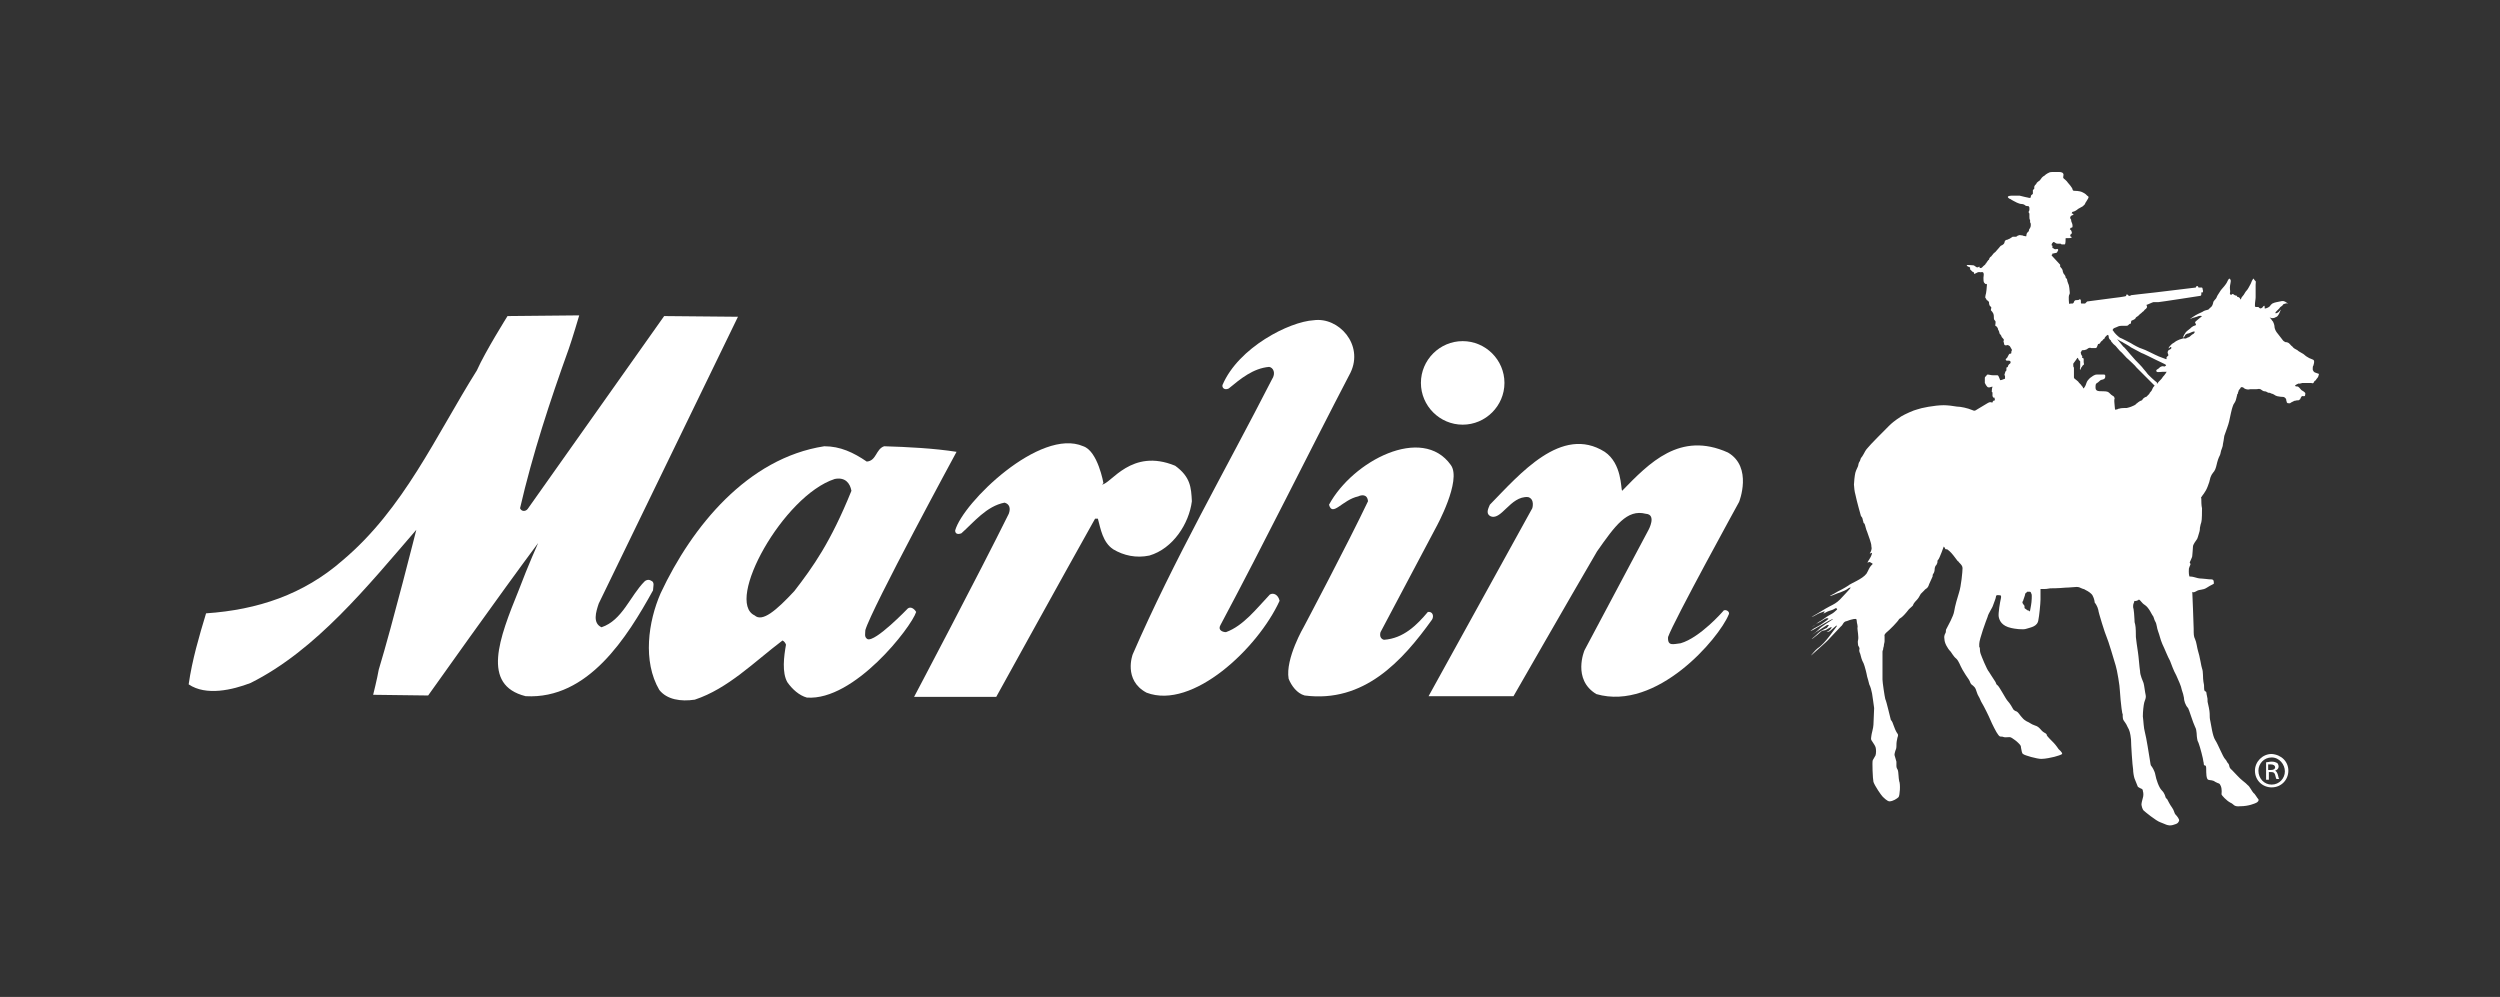 <?xml version="1.0" encoding="utf-8"?>
<!-- Generator: Adobe Illustrator 25.2.3, SVG Export Plug-In . SVG Version: 6.00 Build 0)  -->
<svg version="1.1" id="Layer_1" xmlns="http://www.w3.org/2000/svg" xmlns:xlink="http://www.w3.org/1999/xlink" x="0px" y="0px"
	 viewBox="0 0 359.1 143.2" style="enable-background:new 0 0 359.1 143.2;" xml:space="preserve">
<rect x="0" y="0" width="359.1" height="143.2" fill="#333333" stroke="none"/>
<style type="text/css">
	.st0{fill:#FFFFFF;}
</style>
<path class="st0" d="M83.2,45.3c0,0-1,3.4-1.5,4.8c-2.7,7.5-5.2,15.1-7,22.9c0.2,0.5,0.8,0.5,1.1,0.1l19.6-27.7l10.6,0.1L86,86.7
	c-0.4,1.2-0.9,2.8,0.4,3.4c3-1,4.1-4.5,6.2-6.6c0.2-0.2,0.6-0.3,0.9-0.1c0.6,0.2,0.3,0.9,0.3,1.4c-3.7,6.7-9.3,15.7-18.3,15.2
	c-6.4-1.6-3.8-8.3-1-15.2c1.4-3.7,2.8-6.8,2.8-6.8C72,85.1,61.5,99.9,61.5,99.9l-7.9-0.1c0,0,0.6-2.4,0.8-3.6
	c2-6.6,5.4-20.1,5.4-20.1c-7,8.1-14.4,17.3-23.8,22c-2.6,1-6.4,1.9-8.9,0.2c0.5-3.5,1.5-6.9,2.5-10.2c7.4-0.5,14-2.7,19.6-7.6
	c8.8-7.4,13.4-17.9,19.3-27.3c1.2-2.7,4.4-7.8,4.4-7.8L83.2,45.3z"/>
<path class="st0" d="M194,53.5c-6.3,12.1-12.3,24.3-18.7,36.3c-0.4,0.7,0.3,1,0.8,1c2.5-0.9,4.4-3.4,6.3-5.4c0.5-0.3,1.2,0,1.4,0.9
	c-3.1,6.8-12.5,15.7-19.1,13.2c-3.4-1.8-2-5.5-2-5.5c5.9-13.6,13.3-26.4,20-39.5c0.6-0.9,0.2-1.7-0.4-1.8c-2.3,0.2-4.1,1.7-5.8,3.1
	c-0.6,0.3-1-0.1-0.9-0.5c2.3-5.4,9.6-9.1,13.1-9.3C192.3,45.5,195.9,49.5,194,53.5z"/>
<path class="st0" d="M247.5,87.8c0.2-0.4,1.1,0,0.8,0.5c-1.4,3.4-10.3,13.9-19,11.4c-3.5-2.1-1.7-6.3-1.7-6.3l9.2-17.3
	c0,0,1.2-2.2-0.4-2.3c-2.7-0.7-4.4,1.7-7,5.4c-3.8,6.5-12,20.8-12,20.8l-12.2,0L220.1,73c0,0,0.4-1.3-0.6-1.6
	c-2.6-0.2-3.9,3.6-5.5,2.7c-0.6-0.4-0.2-1.1,0-1.6c4.3-4.4,10.3-11.5,16.5-7.6c2.5,1.7,2.3,5.3,2.5,5.6c3.9-4,8.3-8.6,15.2-5.5
	c3.6,2.1,1.6,7.1,1.6,7.1s-9.4,17.1-10.2,19.4c-0.1,1.4,0.8,1,1.8,0.9C244.2,91.6,247.5,87.8,247.5,87.8z"/>
<path class="st0" d="M158.3,69.6c1.3-0.1,4.2-5.3,10.5-2.7c2.2,1.6,2.3,3.1,2.4,5.1c-0.4,3.2-2.7,6.8-6.1,7.8
	c-1.9,0.4-3.7,0-5.2-0.9c-1.5-1-1.8-2.9-2.2-4.4h-0.4c-4.6,8.2-14.2,25.6-14.2,25.6l-11.8,0c0,0,9.4-17.8,13.6-26.3
	c0.3-0.8,0.1-1.4-0.6-1.6c-2.6,0.5-4.4,2.8-6.2,4.4c-0.5,0.2-0.9,0.1-0.9-0.4c1.1-4,12.2-14.8,18.4-12.1c2.1,0.7,2.9,5.3,2.9,5.3"/>
<path class="st0" d="M208.4,66.8c1.6,2.2-2.1,8.9-2.1,8.9l-8,15.1c0,0-0.3,0.9,0.5,1.1c2.8-0.2,4.7-2.1,6.3-4
	c0.7-0.1,0.9,0.6,0.6,1.1c-4.3,6-9.8,12-18.3,10.9c-1.1-0.3-1.9-1.4-2.3-2.4c-0.5-2.9,2.2-7.5,2.2-7.5s6.3-11.9,9.2-18
	c-0.1-1.1-1-0.9-1.4-0.7c-2.3,0.5-3.7,3-4.2,1.2C194.3,66.2,204.3,61,208.4,66.8z"/>
<path class="st0" d="M130.4,87.4c0,0-4.7,4.9-5.8,4.4c-0.5-0.3-0.3-0.8-0.3-1.3c0.9-3.1,13.1-25.6,13.1-25.6
	c-3.2-0.5-7-0.7-10.4-0.8c-1.2,0.4-1.1,2.1-2.5,2.2c-1.9-1.3-3.8-2.2-6.1-2.2c-11,1.7-19,11.5-23.5,21.1c-1.8,4.1-2.6,9.8-0.2,13.9
	c1.1,1.4,3.1,1.7,5.1,1.4c4.8-1.6,8.5-5.4,12.6-8.5c0.2,0.1,0.4,0.3,0.5,0.6c-0.3,1.7-0.6,4,0.2,5.4c0.7,1,1.7,1.9,2.8,2.2
	c6.8,0.5,15-10.1,15.7-12.3C131.3,87.4,130.8,87.1,130.4,87.4z M114.1,84.9c-2.6,2.8-4.6,4.5-5.7,3.5c-4.3-2,4.1-17.2,11.5-19.6
	c1.5-0.3,2.2,0.6,2.4,1.7C119.3,77.9,116.8,81.4,114.1,84.9z"/>
<path class="st0" d="M210.1,61c3.3,0,6-2.7,6-6c0-3.3-2.7-6-6-6c-3.3,0-6,2.7-6,6C204.1,58.3,206.8,61,210.1,61z"/>
<path class="st0" d="M332.3,53.3c-0.1-0.2-0.1-0.1-0.1-0.3c0-0.2,0-0.4,0.1-0.5c0-0.1,0.1-0.3,0.1-0.5c0-0.2,0-0.3-0.3-0.4
	c-0.3-0.1-0.5-0.2-0.8-0.4c-0.3-0.2-0.3-0.3-0.7-0.5c-0.3-0.2-0.4-0.2-0.6-0.4c-0.2-0.1-0.6-0.3-0.7-0.5c-0.3-0.2-0.4-0.5-0.7-0.6
	c-0.2-0.1-0.3,0-0.4-0.1c-0.2-0.1-0.3-0.2-0.5-0.5c-0.2-0.3-0.5-0.6-0.7-0.9c-0.2-0.3-0.3-0.6-0.3-0.9c0-0.1-0.1-0.4-0.2-0.6
	c-0.2-0.2-0.2-0.3-0.3-0.4c-0.3-0.3-0.2-0.2,0.1-0.1c0.1,0,0.4,0,0.5-0.1c0.3-0.1,0.4-0.2,0.6-0.6c0.2-0.4,0.3-0.7,0.1-0.4
	c-0.2,0.3-0.5,0.4-0.6,0.4c-0.1,0-0.1-0.1,0.1-0.3c0.2-0.2,0.2-0.2,0.4-0.4c0.2-0.3,0.2-0.2,0.3-0.3c0.3-0.2,0.2-0.3,0.3-0.3
	c0.3-0.1,0.2-0.1,0.3-0.1c0.2-0.1,0.6,0.1,0.2-0.1c-0.4-0.3-0.6-0.3-1-0.2c-0.4,0.1-0.7,0.1-1.1,0.3c-0.4,0.3-0.2,0.3-0.5,0.5
	c-0.3,0.2-0.7,0.3-0.6,0.1c0-0.2,0-0.4-0.2-0.2c-0.1,0.2-0.3,0.3-0.4,0.3c-0.1,0-0.2-0.1-0.3-0.2c-0.4,0-0.2,0-0.3,0
	c-0.2-0.1-0.2,0.1-0.2-0.3c0-0.4,0.1-0.8,0.1-1.1c0-0.3,0-1.5,0-1.8c0-0.4,0.1-0.5-0.1-0.6c-0.1-0.1-0.2-0.3-0.2-0.3
	s-0.2,0.2-0.3,0.5c-0.1,0.3-0.2,0.4-0.4,0.8c-0.2,0.4-0.4,0.5-0.5,0.7c-0.1,0.2-0.3,0.5-0.5,0.7c-0.1,0.2-0.1,0.3-0.2,0.3
	c-0.1,0,0.1-0.1-0.2-0.3c-0.3-0.1-0.2,0-0.3-0.2c-0.1-0.1-0.1,0-0.3-0.1c-0.2-0.1-0.3-0.3-0.4-0.1c-0.2,0.1-0.3,0-0.3-0.2
	c0.1-0.2,0-0.4,0-0.8c0-0.4,0.2-0.9,0.1-1.1c-0.1-0.2-0.2-0.3-0.4,0.1c-0.1,0.2-0.1,0.3-0.5,0.8c-0.4,0.5-0.4,0.4-0.7,0.9
	c-0.1,0.2-0.3,0.4-0.4,0.7c-0.1,0.3-0.5,0.5-0.5,0.8c-0.1,0.4-0.2,0.5-0.3,0.6c-0.4,0.3-0.2,0.3-0.5,0.4c-0.4,0.1-0.4,0.1-0.6,0.2
	c-0.1,0.1-0.4,0.2-0.8,0.4c-0.4,0.2-1,0.6-1.1,0.7c-0.1,0.1,0.4-0.2,0.6-0.2c0.4-0.1,0.3-0.1,0.6-0.2c0.3-0.1,0.6,0,0.4,0.1
	c-0.1,0.1-0.3,0.2-0.5,0.4c-0.2,0.2-0.4,0.3-0.4,0.4c0,0.1,0.2,0.3,0.1,0.4c-0.1,0.1-0.2,0-0.6,0.3c-0.1,0.1-0.2,0.2-0.6,0.5
	c-0.4,0.3-0.7,1-0.6,1c0.2-0.1,0.3-0.4,0.3-0.4c0.4-0.3,0.3-0.1,0.7-0.3c0.4-0.2,0.8-0.3,0.6,0c-0.2,0.3-0.2,0.1-0.5,0.4
	c-0.3,0.3-0.3,0.2-0.5,0.3c-0.3,0.2-0.3,0.1-0.6,0.1c-0.8,0.2-1.2,0.5-1.3,0.6c-0.4,0.2-0.5,0.4-0.7,0.6c-0.2,0.3-0.1,0.3,0.1,0.1
	c0.2-0.2,0.2,0.1,0.2,0.1c-0.1,0.2-0.3,0.2-0.4,0.3c-0.1,0.1-0.2,0.3-0.1,0.5c0.1,0.2,0.1,0.3-0.1,0.4c-0.1,0.1-0.1,0.1-0.1,0.2
	c0,0.1,0.1,0.3-0.3,0.1c-0.3-0.1-0.3-0.1-0.8-0.3c-0.5-0.2-2-1-2.4-1.1c-0.4-0.1-1.3-0.6-1.6-0.8c-0.4-0.2-1.3-0.7-1.6-0.8
	c-0.3-0.2-0.8-0.7-0.9-0.9c-0.1-0.2-0.2-0.1-0.1-0.3c0.1-0.2,0.3-0.2,0.5-0.3c0.2-0.1,0.4-0.2,0.7-0.2c0.3,0,0.4,0,0.6,0
	c0.2,0,0.3,0,0.4-0.1c0.1-0.1,0.2-0.2,0.3-0.2c0.1,0,0.1-0.1,0.1-0.2c0-0.2,0.1-0.3,0.2-0.3c0.1,0,0.2-0.1,0.2-0.1
	c0.1,0,0.3-0.2,0.3-0.3c0.1-0.1,0.3-0.2,0.3-0.2s0.1-0.1,0.3-0.3c0.2-0.1,0.3-0.3,0.5-0.4c0.1-0.1,0.2-0.3,0.3-0.3
	c0,0,0.2-0.2,0.2-0.3c0-0.2-0.1-0.3-0.1-0.3s0.3-0.1,0.5-0.2c0.2-0.1,0.5-0.2,0.5-0.2s0.3,0,0.4,0c0.1,0,0.2,0,0.3,0
	c0.2,0,6-0.9,6-0.9s0.2,0,0.2-0.2c0-0.2,0-0.3,0-0.3l0.2,0c0,0,0.1-0.2,0-0.4c0-0.2-0.1-0.3-0.1-0.3l-0.5,0l-0.1-0.2l-0.2,0
	l-0.1,0.2c0,0-3.2,0.4-5.8,0.7c-1.9,0.2-3.5,0.4-3.5,0.4s-0.1,0.1-0.2,0.1c-0.2,0-0.2-0.1-0.2-0.1c-0.1-0.1-0.1-0.1-0.2-0.1
	c-0.1,0-0.1,0.1-0.1,0.2c0,0.1-1.8,0.3-1.8,0.3l-3.8,0.5l-0.3,0.3l-0.5,0c0,0-0.1,0-0.1-0.1c0-0.1,0-0.1,0-0.3
	c0-0.1-0.1-0.3-0.2-0.2c-0.2,0.1-0.1,0.1-0.3,0.1c-0.2,0-0.3,0-0.4,0.1c-0.1,0.1-0.1,0.2-0.1,0.2s-0.1,0.2-0.2,0.2
	c-0.1,0-0.1,0-0.3,0c-0.1,0.1-0.2,0-0.2,0s-0.1-0.9,0-1.2c0.1-0.2,0.1-0.2,0.1-0.4c0-0.2-0.1-1.1-0.2-1.2c-0.1-0.2-0.2-0.6-0.2-0.7
	c-0.1-0.2-0.2-0.1-0.2-0.3c0-0.1-0.1-0.3-0.2-0.4c-0.1-0.1-0.1-0.1-0.2-0.4c0-0.2-0.1-0.4-0.3-0.6c-0.2-0.2,0-0.3-0.1-0.4
	c-0.1-0.1-1.2-1.3-1.2-1.3l0-0.1c0,0,0.1,0,0.1-0.1c0-0.1,0-0.1,0.2-0.1c0.2-0.1,0.4,0,0.5-0.2c0.1-0.2,0.2-0.3,0.1-0.4
	c-0.1-0.1-0.2,0-0.3,0c-0.1,0-0.2,0-0.3-0.1c-0.1-0.1-0.2,0-0.2-0.2c0-0.2,0.1-0.2,0-0.2c-0.1,0-0.1-0.1-0.1-0.1s0,0,0-0.1
	c0-0.1,0.2-0.3,0.2-0.3s0.1-0.1,0.2,0c0.2,0.1,0.2,0.2,0.5,0.2c0.3,0,0.4,0,0.4,0s0,0.1,0.2,0.1c0.2,0,0.3,0,0.4,0
	c0.1-0.1,0.1-0.6,0.1-0.6s0-0.1,0-0.2c0-0.1,0-0.1,0.2-0.1c0.1,0,0.1,0,0.3,0c0.3,0,0.5-0.1,0.3-0.2c-0.1,0-0.1,0-0.1-0.1
	c0-0.1-0.1-0.1,0-0.2c0.1-0.1,0.2-0.1,0.2-0.3c0-0.1-0.1-0.3-0.1-0.3l-0.2-0.2l0.1-0.1c0,0,0-0.1,0.1-0.1c0.1,0,0.2,0,0.2-0.2
	c0-0.1,0-0.3-0.1-0.5c-0.1-0.2-0.1-0.3-0.1-0.4c0-0.1,0,0-0.1-0.2c-0.1-0.1,0-0.2,0-0.3c0.1-0.1,0.2-0.2,0.3-0.2
	c0.1,0,0.2-0.1,0.1-0.1c0-0.2-0.2-0.1-0.2-0.1l0-0.1c0,0,0-0.2,0.2-0.2c0.1,0,0.5-0.2,0.7-0.4c0.3-0.2,0.6-0.3,0.7-0.4
	c0.1-0.1,0.2-0.2,0.3-0.3c0-0.1,0-0.1,0.2-0.4c0.2-0.3,0.3-0.5,0.3-0.6c0-0.1-0.2-0.2-0.2-0.2s-0.1-0.1-0.2-0.2
	c-0.1-0.1-0.3-0.2-0.5-0.3c-0.4-0.2-1.1-0.2-1.2-0.2c-0.1,0-0.2-0.1-0.2-0.2c0-0.2-0.6-0.9-0.7-1c-0.1-0.2-0.5-0.5-0.6-0.6
	c-0.1-0.1,0-0.3,0-0.5c0-0.3-0.3-0.4-0.6-0.4c-0.4,0-0.7,0-1,0c-0.4,0-0.5,0.1-0.7,0.2c-0.2,0.1-0.3,0.2-0.4,0.3
	c-0.2,0.1-0.3,0.2-0.4,0.3c-0.1,0.1-0.2,0.3-0.3,0.4c-0.1,0.1-0.5,0.3-0.5,0.5c-0.1,0.1-0.2,0.2-0.2,0.2l-0.1,0.2l0,0.3l-0.2,0.2
	l0,0.2c0,0,0,0.1,0,0.3c0,0.1-0.1,0.1-0.2,0.2c-0.1,0.1-0.1,0.2-0.1,0.3c0,0.2-0.4,0.1-0.3,0.1c-0.1,0-0.9-0.2-1.3-0.3
	c-0.2,0-0.8,0-1,0c-0.2,0-0.7,0-0.7,0.2c0,0.1,0.3,0.3,0.4,0.3c0.1,0.1,0.7,0.4,0.9,0.5c0.2,0.1,0.5,0.2,0.7,0.2
	c0.2,0,0.4,0.1,0.5,0.2c0.1,0.1,0.3,0.1,0.4,0.1c0.1,0,0.1,0,0.2,0.2c0,0.1,0,0.2,0,0.4c-0.1,0.2-0.1,0.1-0.1,0.3
	c0,0.1,0.1,0.1,0.1,0.2c0,0.2,0,0.2,0,0.4c0,0.2,0,0.4,0.1,0.5c0,0.1,0,0.2,0,0.3c0,0.1,0.1,0.1,0.1,0.3c0,0.3,0,0.4-0.2,0.7
	c-0.1,0.1,0,0.1-0.1,0.3c-0.1,0.2-0.2,0.1-0.3,0.4c-0.1,0.3,0.1,0.4-0.3,0.3c-0.2,0-0.2-0.1-0.4-0.1c-0.3,0-0.2-0.1-0.4,0
	c-0.2,0-0.2,0.1-0.4,0.2c-0.2,0-0.3,0-0.5,0c0,0-0.6,0.4-0.5,0.3c-0.1,0.1-0.1,0-0.2,0.1c-0.2,0.1-0.2,0-0.3,0.1
	c-0.3,0.2,0,0.4-0.5,0.7c-0.4,0.2,0-0.1-1,1c-0.1,0.1-0.2,0.1-0.4,0.4c-0.2,0.2-0.1,0.2-0.3,0.3c-0.2,0.2-0.2,0.4-0.2,0.4
	c-0.1,0-0.2,0.2-0.2,0.2c-0.1,0.1-0.1,0.1-0.2,0.3c-0.1,0.1-0.1,0-0.1,0.1c0,0.1-0.2,0.2-0.3,0.3c-0.2,0.2-0.2,0.3-0.5,0.3
	c-0.1,0,0-0.2-0.1-0.2c-0.1,0-0.1,0.1-0.3,0.1c-0.1,0,0,0-0.2-0.1c-0.2-0.1-0.2-0.2-0.4-0.2c-0.2,0-0.9-0.1-0.9,0
	c0,0.1,0.1,0.1,0.2,0.2c0.1,0,0.3,0.1,0.3,0.2c0,0.1-0.1,0.1,0,0.2c0.1,0.1,0.2,0.2,0.3,0.3c0.1,0.1,0.1,0,0.2,0.1
	c0.1,0.1-0.1,0.4,0.4,0.1c0.3-0.2,0.5-0.1,0.6-0.1c0.1,0,0.3-0.1,0.4,0.1c0.1,0.2,0,0.4,0,0.7c0,0.2,0,0.6,0.1,0.7
	c0.1,0.1,0.2,0.2,0.2,0.2s0.2-0.1,0.2,0.1c0,0.2-0.1,1.3-0.2,1.5c0,0.2-0.1,0.3,0,0.4c0.1,0.1,0.2,0.4,0.2,0.3
	c0.1,0.1,0.2,0.1,0.3,0.3c0,0.2,0,0.3,0.1,0.5c0.1,0.1,0.1,0.1,0.2,0.2c0.1,0.1-0.1,0.4,0,0.5c0.1,0.1,0.2,0.2,0.3,0.4
	c0.1,0.2,0.1,0.5,0.1,0.7c0,0.2,0.1,0.3,0.2,0.4c0.1,0.1,0,0.5,0,0.6c0,0.1,0,0.1,0.2,0.2c0.1,0.1,0.2,0.3,0.2,0.4
	c0,0.1,0,0,0.1,0.2c0.1,0.2,0.1,0.5,0.2,0.5c0.1,0.1,0.2,0.3,0.2,0.3s-0.1,0,0.2,0.3c0.3,0.3,0,0.3,0.1,0.5c0.1,0.2,0,0.5,0.3,0.5
	c0.3,0,0.2-0.1,0.4,0c0.2,0.1,0.2,0.1,0.3,0.3c0.1,0.2,0.2,0.3,0.2,0.4c-0.1,0.1-0.1,0.3-0.1,0.4c0,0.1-0.1,0.1-0.2,0.1
	c-0.1,0-0.2,0.2-0.3,0.4c-0.1,0.3-0.3,0.3-0.3,0.4c0,0.2,0.1,0.2,0.3,0.2c0.2,0,0.4,0,0.4,0.2c0,0.1,0,0.2-0.2,0.3
	c-0.2,0.2-0.2,0.4-0.2,0.4l-0.2,0.1c0,0,0,0.2,0,0.4c-0.1,0.1-0.2,0.2-0.2,0.4c-0.1,0.1-0.1,0.3,0,0.4c0,0.1,0,0.4,0,0.4
	s-0.1,0-0.3,0.1c-0.2,0.1-0.4,0.1-0.4,0.1s-0.1-0.3-0.2-0.5c-0.1-0.2-0.1-0.2-0.3-0.2c-0.2,0-0.2,0-0.5,0c-0.3,0-0.6-0.1-0.7-0.1
	c-0.2,0-0.2,0-0.3,0.2c-0.1,0.1-0.2,0.1-0.2,0.3c0,0.2,0,0.5,0,0.7c0.1,0.2,0.2,0.4,0.4,0.6c0.2,0.1,0.4,0,0.4,0
	c0.1,0,0.2,0,0.2-0.1c0,0.1,0.2,0,0.1,0.1c-0.1,0.1-0.1,0.7-0.1,0.7s0.1,0,0.1,0.1c0,0.1,0,0.4,0,0.5c0.1,0.1,0.1,0.3,0.2,0.2
	c0.1,0,0.1,0,0.1,0.1c0,0.1,0.1,0.2,0,0.3c0,0.1-0.2,0-0.2,0.1c-0.1,0.1-0.1,0.2-0.1,0.2c-0.1,0.1-0.2-0.2-0.7,0.1
	c-0.2,0.1-1.3,0.8-1.5,0.9c-0.2,0.1-0.3,0.3-0.7,0.1c-0.7-0.3-1.7-0.5-2.2-0.5c-0.5-0.1-1.4-0.2-1.9-0.2c-1.3,0-3.3,0.4-3.8,0.6
	c-0.5,0.1-1.8,0.7-2.3,1c-0.1,0.1-0.9,0.5-1.8,1.4c-0.4,0.4-2.8,2.8-3,3.1c-0.3,0.3-0.5,0.7-0.6,0.9c-0.1,0.2-0.3,0.5-0.4,0.6
	c-0.1,0.2-0.1,0.4-0.2,0.5c-0.1,0.1-0.2,0.5-0.2,0.6c0,0.1-0.3,0.6-0.4,1c-0.1,0.4-0.2,1.4-0.2,1.7c0,0.3,0.1,1.1,0.2,1.4
	c0.2,1,0.8,3.1,0.8,3.1c0.1,0.2,0.2,0.1,0.3,0.7c0.1,0.2,0,0.3,0.2,0.4c0.1,0.1,0.2,0.8,0.4,1.2c0.2,0.6,0.6,1.6,0.6,2
	c0,0.4,0.1,0.1,0,0.6c-0.1,0.4-0.3,0.5-0.2,0.5c0.3-0.1,0.3-0.1,0.3-0.1s0,0.2-0.2,0.6c-0.2,0.4-0.6,0.9-0.4,0.8
	c0.2-0.1,0.3-0.1,0.4,0c0.1,0.1,0.5,0.1,0.1,0.4c-0.3,0.3-0.4,0.7-0.7,1.2c-0.6,0.8-2.3,1.4-2.6,1.7c-0.6,0.4-1.4,0.8-1.6,0.9
	c-0.6,0.4-1.2,0.6-1,0.6c0.2,0,1-0.4,1.4-0.5c0.3-0.1,1-0.4,1.2-0.6c0.5-0.3,0.3,0,0.1,0.2c-0.2,0.2-0.8,0.9-1.3,1.4
	c-0.5,0.5-0.9,0.7-1.5,1c-0.6,0.3-2,1.2-2.4,1.4c-0.4,0.2,0,0.1,0.5-0.2c0.5-0.3,0.7-0.3,0.9-0.4c0.4-0.2,0.3,0,0.2,0.1
	c-0.1,0.1-0.2,0.2,0.2,0c0.3-0.2,0.7-0.3,1-0.4c0.3-0.1,0.6-0.4,0.6-0.2c0,0.1,0.3,0-0.2,0.4c-0.2,0.2-0.5,0.4-0.9,0.6
	c-0.4,0.2-1.1,0.8-1.4,0.9c-0.2,0.1-0.7,0.6-1.1,0.8c0.3-0.2,0.8-0.6,1.1-0.7c0.4-0.2,0.9-0.6,1.1-0.6c0.2,0,0.4,0,0,0.3
	c-0.4,0.3-0.3,0.2-0.7,0.5c-0.4,0.3-0.7,0.4-1.2,0.7c-1.4,1,1.1-0.5,1.8-0.9c0.3-0.2,1.3-0.7,0.9-0.4c-0.5,0.3-1.2,0.8-1.5,1
	c-0.3,0.2-0.4,0.4-0.9,0.8c-1.6,1.1,1.4-0.9,1.6-1c0.2-0.1,0.3,0,0.3,0l-0.3,0.4c0,0-0.8,0.3-1.3,0.8c-0.5,0.5-1.2,1-0.7,0.7
	c0.4-0.3,1-0.8,1.2-1c0.2-0.2,0.6-0.1,0.8-0.3c0.3-0.2,0.7-0.4,0.7-0.3c0,0.1-0.3,0.5-0.6,0.6c-0.4,0.1,0.2,0.1,0.4-0.1
	c0.2-0.2,0.5-0.4,0.7-0.6c0.2-0.2,0.3-0.2,0.2,0c-0.2,0.2-1.6,2.4-2.7,3.1c-0.3,0.2-1.2,1.3-0.9,1c0.3-0.3,2.2-1.9,2.6-2.4
	c0.4-0.4,1.2-1.3,1.6-1.7c0.4-0.3,0.3-0.7,0.9-0.8c0.6-0.2,0.2-0.1,0.6-0.2c0.4-0.1,0.4-0.1,0.6-0.1c0.1,0,0.2,0,0.2,0.3
	c0,0.3,0.2,0.7,0.1,1c0,0.3,0.2,1.3,0.1,1.7c-0.1,0.3,0,0.6,0,0.8c0.1,0.2,0.2,0.3,0.2,0.5c-0.1,0.2,0,0.5,0.1,0.7
	c0.1,0.3,0.1,0.5,0.3,1c0.3,0.5,0.4,1.1,0.5,1.4c0.1,0.3,0.1,0.5,0.2,0.9c0.1,0.3,0.2,0.7,0.3,1.1c0.2,0.4,0.3,0.8,0.4,1.3
	c0.1,0.5,0.2,1.5,0.3,2.1c0,0.6-0.1,1.9-0.1,2.4c0,0.4-0.3,1.4-0.3,1.6c0,0.2-0.1,0.4,0,0.6c0.1,0.2,0.5,0.7,0.6,1
	c0.1,0.3,0.1,0.9,0,1.2c-0.2,0.3-0.2,0.4-0.4,0.7c-0.1,0.2,0,2.7,0.1,3.1c0.2,0.6,1.1,1.9,1.3,2.1c0.2,0.2,0.7,0.7,1,0.7
	c0.5,0,1.1-0.4,1.3-0.6c0.2-0.2,0.3-1.9,0.1-2.3c-0.1-0.4-0.1-1.4-0.2-1.6c-0.1-0.2-0.2-0.3-0.2-0.6c0-0.3,0-0.4,0-0.6
	c-0.1-0.3-0.1-0.4-0.2-0.7c-0.1-0.3-0.1-0.3,0-0.7c0.1-0.4,0.2-0.4,0.2-0.8c0-0.3,0-0.6,0.1-1c0-0.3,0.3-0.6,0-0.9
	c-0.2-0.3-0.4-0.8-0.5-1.1c-0.1-0.3-0.2-0.6-0.4-0.8c-0.1-0.3-0.6-2.6-0.8-3c-0.1-0.4-0.4-2.4-0.4-2.8c0-0.4,0-1.9,0-2.2
	c0-0.4,0-0.5,0-0.9c0-0.4,0-0.8,0-0.9c0-0.2,0.1-0.2,0.1-0.4c0-0.2,0.1-0.3,0.1-0.5c0-0.2,0.1-0.4,0.1-0.6c0-0.2,0-0.5,0-0.5
	s0-0.1,0-0.2c0-0.1-0.1-0.2,0.2-0.5c0.5-0.4,1.7-1.6,1.9-2c0.1-0.1,0.4-0.1,1.4-1.4c0.3-0.3,0.6-0.5,0.6-0.6c0-0.1,0.2-0.4,0.5-0.7
	c0.2-0.2,0.4-0.5,0.6-0.9c0.3-0.3,0.3-0.3,0.5-0.5c0.2-0.3,0.5-0.2,0.7-0.9l0.5-1.1c0-0.1,0-0.3,0.1-0.4c0.1-0.1,0.2-0.4,0.2-0.7
	c0-0.2,0.1-0.3,0.1-0.4c0.1-0.1,0.2-0.2,0.2-0.3c0.1-0.1,0.1-0.3,0.1-0.4c0-0.1,0-0.1,0.1-0.2c0.2-0.2,0.8-1.9,0.8-1.9
	s0.2,0.2,0.2,0.3c0,0.1,0.2,0.1,0.3,0.1c0.8,0.5,1.6,2,1.6,1.7c0,0.2,0.6,0.5,0.6,1c0,0.5-0.2,2.6-0.5,3.5c-0.2,0.6-0.6,2-0.7,2.7
	c-0.1,0.7-0.9,2.1-1.1,2.5c-0.1,0.1-0.1,0.4-0.1,0.5c-0.1,0.3-0.3,0.4-0.2,1c0,0.5,0.4,1.3,0.9,1.8c0.1,0.1,0.4,0.7,0.8,1
	c0.4,0.4,0.5,0.9,0.9,1.6c0.3,0.5,0.6,1,0.9,1.4c0.2,0.3,0.2,0.5,0.3,0.6c0.1,0.2,0.5,0.3,0.7,0.8c0.1,0.2,0.2,0.7,0.4,1
	c0.2,0.3,0.3,0.7,0.5,1c0.2,0.3,1,1.9,1.2,2.4c0.2,0.5,0.9,1.9,1.1,2.1c0.2,0.3,0.3,0.3,0.5,0.3c0.3,0,0.2,0.1,0.6,0.1
	c0.5,0,0.6-0.1,0.9,0.1c0.3,0.2,0.6,0.4,0.9,0.7c0.3,0.3,0.4,0.4,0.4,0.7c0.1,0.4,0.1,0.8,0.3,0.9c0.2,0.2,2,0.7,2.6,0.7
	c0.6,0,1.5-0.2,1.9-0.3c0.4-0.1,1-0.3,1.1-0.4c0.1-0.2-0.5-0.7-0.5-0.7s-0.4-0.6-0.7-0.9c-0.3-0.3-1-1-1-1.1c0-0.1,0-0.2-0.4-0.4
	c-0.5-0.3-0.6-0.8-1.3-1c-0.6-0.2-0.7-0.4-1.2-0.6c-0.5-0.3-0.5-0.4-0.7-0.6c-0.2-0.2-0.5-0.7-0.7-0.8c-0.3-0.1-0.4-0.2-0.5-0.3
	c-0.1-0.2-0.5-0.9-0.8-1.2c-0.3-0.3-1.2-2.1-1.5-2.3c-0.2-0.1-0.2-0.4-0.3-0.5c-0.6-0.9-0.7-1.1-0.9-1.4c-0.3-0.3-1.1-2.3-1.2-2.6
	c-0.1-0.3-0.1-0.5-0.1-0.6c0-0.1,0-0.3-0.1-0.4c0-0.1,0-0.1,0-0.4c0-0.7,1-3.4,1.2-3.9c0.1-0.5,0.7-1.3,0.8-1.7
	c0.1-0.3,0.4-1,0.4-1.2c0-0.1,0-0.3,0.6-0.2c0.1,0,0.2,0.1,0.1,0.5c-0.1,0.4-0.4,2.1-0.3,2.6c0.1,0.5,0.4,1.3,1.8,1.6
	c0.4,0.1,1.7,0.3,2.2,0.1c0.6-0.2,1.6-0.3,1.7-1.3c0.1-0.4,0.3-2.3,0.3-2.9c0-0.3,0-1.5,0-1.5s0.2,0,0.4,0c0.3,0,0.5,0,1-0.1
	c0.2,0,1.1,0,2.2-0.1c0.5,0,1.3-0.1,1.6-0.1c0.3,0,0.5,0.1,0.7,0.2c0.2,0.1,0.4,0.1,0.5,0.2c0.2,0.1,0.6,0.3,0.9,0.6
	c0.2,0.2,0.2,0.3,0.3,0.5c0.1,0.2,0.2,0.7,0.2,0.8c0-0.1,0.4,0.5,0.5,1c0,0.3,1,3.5,1.2,3.9c0.2,0.4,1.1,3.4,1.3,4.1
	c0.2,0.6,0.6,3,0.6,3.6c0.1,1.7,0.4,4,0.4,3.2c0,0.4,0,0.8,0.1,1c0.1,0.2,0.4,0.5,0.6,1c0.3,0.5,0.4,0.9,0.5,1.8
	c0,0.7,0.2,3.8,0.3,4.3c0,0.4,0.1,1,0.2,1.3c0.1,0.3,0.3,0.7,0.4,1c0.1,0.3,0.1,0.2,0.4,0.4c0.2,0.1,0.4,0.1,0.4,0.4
	c0.1,0.3,0.1,0.7,0,1c-0.1,0.4-0.2,0.7-0.2,1c0.1,0.6,0.3,0.8,0.3,0.8c0.2,0.2,1.8,1.5,2.4,1.7c0.6,0.2,1.1,0.6,1.8,0.4
	c0.8-0.2,0.8-0.4,0.9-0.6c0.1-0.2-0.3-0.7-0.5-0.9c-0.2-0.2-0.2-0.6-0.5-1c-0.3-0.4-0.6-1-0.7-1.2c-0.1-0.1,0,0-0.2-0.2
	c-0.1-0.2-0.1-0.6-0.6-1.1c-0.4-0.4-0.8-1.6-0.9-2.2c-0.1-0.6-0.5-1.2-0.6-1.3c-0.1-0.1-0.1-0.3-0.2-0.9c-0.1-0.6-0.5-3.2-0.7-3.9
	c-0.2-0.7-0.2-1.6-0.3-2.3c0-0.7,0.1-1.6,0.2-2c0.1-0.4,0.3-0.6,0.2-1.1c-0.1-0.4-0.2-1.4-0.3-1.7c-0.1-0.3-0.5-1.1-0.5-1.7
	c-0.1-0.6-0.2-2.1-0.3-2.7c-0.1-0.7-0.3-2-0.3-2.2c0-0.4,0-1.4-0.1-1.8c-0.1-0.4-0.1-0.3-0.1-0.7c0-0.3-0.1-1.6-0.2-1.8
	c0-0.2,0-0.4,0.1-0.6c0.1-0.2,0-0.3,0.2-0.3c-0.1,0.1,0.6-0.1,0.5-0.2c0.3,0.1,0.4,0.5,0.9,0.8c0.6,0.4,1,1.4,1.1,1.5
	c0.2,0.2,0.2,0.6,0.4,0.9c0.2,0.3,0.2,0.9,0.4,1.4c0.2,0.5,0.3,1.1,0.6,1.8c0.3,0.6,0.8,1.9,1.1,2.4c0.2,0.5,0.5,1.4,0.9,2.1
	c0.3,0.7,0.7,1.5,0.8,2.1c0.2,0.6,0.2,0.6,0.3,1.1c0,0.4,0.2,1.1,0.6,1.5c0.1,0.1,0.7,2.1,1,2.7c0.3,0.5,0.2,1.3,0.3,1.7
	c0.1,0.4,0,0.2,0.2,0.6c0.2,0.5,0.7,2.4,0.7,2.7c0.1,0.3,0,0.3,0.1,0.5c0.1,0.1,0.3-0.1,0.3,0.5c0,0.6,0,1.5,0.3,1.6
	c0.3,0.1,0.6,0,1,0.3c0.5,0.3,0.6,0.1,0.8,0.6c0.2,0.5,0.1,1.1,0.1,1.2c0,0.1,0.7,0.9,1.3,1.2c0.5,0.2,0.4,0.6,1.4,0.5
	c1.2,0,2.1-0.4,2.3-0.5c0.2-0.1,0.4-0.3,0.3-0.5c-0.2-0.2-0.5-0.8-0.7-0.9c-0.2-0.2-0.6-1-0.8-1.1c-0.2-0.2-0.4-0.4-0.8-0.7
	c-0.4-0.3-1.1-1.1-1.5-1.5c-0.5-0.4-0.3-0.6-0.5-0.9c-0.3-0.3-0.2-0.4-0.5-0.7c-0.3-0.3-1-2.1-1.4-2.7c-0.4-0.6-0.6-2.3-0.7-2.7
	c-0.1-0.4-0.1-0.7-0.1-1.1c0-0.4-0.2-1.3-0.3-1.7c0-0.4,0-0.5-0.1-0.9c-0.1-0.3,0-0.5-0.2-0.6c-0.1,0-0.2-0.1-0.2-0.5
	c0-0.4,0-0.4-0.1-0.9c-0.1-0.5,0-1.4-0.2-1.9c-0.1-0.2-0.3-1.7-0.6-2.6c-0.1-0.3-0.2-1.2-0.4-1.6c-0.2-0.4-0.2-0.7-0.2-1.5
	c0-0.6-0.2-5.3-0.2-5.3s0.1,0.2,0.6-0.1c0.5-0.3,0.9-0.1,1.5-0.5c0.6-0.4,1-0.5,1-0.6c0-0.1,0-0.4-0.1-0.5c-0.1-0.1-0.3-0.1-0.6-0.1
	c-0.2,0-0.7-0.1-1-0.1c-0.4,0-0.8-0.1-1.1-0.2c-0.3-0.1-0.7-0.1-0.7-0.1s-0.1-0.2-0.1-0.7c0-0.5,0-0.4,0.1-0.7
	c0.1-0.3,0.2-0.3,0.1-0.5c-0.1-0.1-0.1-0.1,0.1-0.5c0.2-0.4,0.2-0.5,0.2-0.6c0-0.1,0.1-1,0.1-1.3c0-0.3,0.4-0.8,0.6-1.1
	c0.1-0.3,0.1-0.2,0.2-0.6c0.1-0.4,0.2-0.5,0.2-1c0.1-0.5,0.1-0.5,0.2-0.8c0.1-0.3,0.1-1.6,0.1-2c-0.1-0.4-0.1-1-0.1-1.3
	c0-0.3-0.1-0.3,0-0.3c0.1-0.2,0.6-0.7,0.9-1.5c0.3-0.8,0.2-0.5,0.4-1.3c0.3-0.8,0.5-0.7,0.7-1.2c0.2-0.5,0.2-0.8,0.4-1.4
	c0.2-0.6,0.3-0.5,0.4-1.1c0-0.2,0.3-0.7,0.3-1.1c0.1-0.4,0.1-0.6,0.2-1.2c0.2-0.6,0.6-1.6,0.7-2.1c0.1-0.5,0.4-1.9,0.5-2.1
	c0.1-0.3,0.1-0.3,0.3-0.6c0.2-0.3,0.2-0.6,0.3-0.9c0.1-0.3,0-0.3,0.1-0.3c0.1-0.1,0-0.1,0.1-0.3c0.1-0.2,0-0.2,0.2-0.4
	c0.2-0.2,0.1-0.3,0.3-0.3c0.2,0,0.3,0.1,0.4,0.2c0.2,0.1,0.5,0.2,0.8,0.1c0.3,0,0.5,0,0.8,0c0.4,0,0.4-0.1,0.7,0
	c0.3,0.2,0.4,0.3,0.6,0.3c0.2,0,0.3,0.1,0.5,0.2c0.1,0,0.3,0,0.4,0.1c0.5,0.1,0.5,0.3,0.9,0.4c0.1,0,0.4,0.1,0.8,0.1
	c0.2,0,0.3,0.1,0.4,0.2c0.1,0.2,0.1,0.1,0.1,0.3c0.1,0.2,0,0.3,0.2,0.4c0.2,0,0.3,0.1,0.5-0.1c0.2-0.1,0.2-0.1,0.4-0.2
	c0.2-0.1,0.1,0,0.4-0.1c0.3,0,0.3,0,0.4-0.1c0.2-0.1,0.1-0.2,0.2-0.3c0.1-0.1,0.1-0.3,0.3-0.2c0.2,0,0.3,0,0.3-0.1
	c0-0.2,0.1-0.2,0-0.4c-0.1-0.1-0.2-0.2-0.4-0.3c-0.2-0.1-0.2-0.2-0.4-0.4c-0.2-0.2-0.2-0.2-0.4-0.2c-0.2,0-0.4-0.1,0-0.3
	c0.4-0.2,0.3-0.1,0.4-0.1c0.1,0,0.4-0.1,0.4-0.1s0.1,0,0.4,0c0.3,0,0.6,0,0.8,0c0.2,0,0.3,0.1,0.4,0c0.1-0.1,0-0.1,0.2-0.3
	c0.1-0.1,0.1,0,0.2-0.2c0.1-0.2,0.3-0.2,0.4-0.8C332.5,53.5,332.4,53.5,332.3,53.3z M291.8,86.5c0,0-0.1,0.8-0.2,1.2
	c-0.1,0.2-0.1,0.1-0.1,0.1c0,0-0.1,0-0.1-0.1c0,0-0.2-0.1-0.1,0c0.1,0.1,0,0-0.3-0.2c-0.1-0.1-0.2-0.1-0.2-0.2c0-0.1,0-0.1,0-0.2
	c0-0.1,0-0.1-0.1-0.2c-0.1-0.1-0.1-0.2-0.2-0.3c0-0.1,0-0.2,0.1-0.3c0-0.1,0.3-0.8,0.3-1c0.1-0.2,0.1-0.1,0.2-0.2
	c0.1-0.1,0-0.1,0.1-0.1c0.1,0,0.2,0,0.4,0c0.2,0.1,0.1,0.2,0.2,0.3C291.9,85.5,291.8,86.5,291.8,86.5z M309.4,55.5
	c-0.1,0.1-0.1,0.1-0.2,0.3c-0.1,0.2-0.1,0.3-0.3,0.5c-0.2,0.2-0.1,0.2-0.2,0.3c-0.1,0.1-0.3,0.3-0.4,0.4c-0.1,0-0.3,0.1-0.5,0.3
	c-0.1,0.2-0.1,0.2-0.4,0.3c-0.1,0.1-0.2,0.1-0.3,0.2c-0.1,0.1-0.2,0.2-0.3,0.2c0.2,0-0.4,0.4-1.3,0.6c-0.2,0-0.9,0-1.1,0.1
	c-0.2,0-0.2,0.1-0.3,0.1c-0.1,0-0.3,0.1-0.3,0c0-0.1-0.1-0.9-0.1-1.1c0-0.2,0-0.3,0-0.3s0.1-0.2,0-0.3c0-0.1-0.1-0.2-0.3-0.3
	c-0.2-0.1-0.3-0.3-0.6-0.5c-0.3-0.1-0.5-0.1-0.8-0.1c-0.3,0-0.6,0-0.8-0.1c-0.1-0.1,0,0-0.1-0.1s-0.1-0.3-0.1-0.4
	c0-0.1,0-0.4,0.1-0.5c0.1-0.1,0.2-0.1,0.4-0.3c0.3-0.3,0.3-0.2,0.6-0.3c0.3-0.1,0.3-0.3,0.3-0.5c0-0.2-0.1-0.2-0.3-0.2
	c-0.2,0-0.5,0-0.9,0c-0.4,0-0.7,0.3-1,0.5c-0.2,0.2-0.4,0.4-0.5,0.7c-0.1,0.3-0.1,0.3-0.2,0.5c-0.1,0.1-0.1,0.2-0.2,0.3
	c0,0-0.1-0.1-0.1-0.1c0-0.1-0.1-0.2-0.2-0.3c0-0.1-0.4-0.4-0.5-0.6c-0.2-0.2-0.4-0.3-0.5-0.4c-0.1-0.1-0.1-0.2-0.1-0.2s0-0.5,0-0.6
	c0-0.1,0-0.7,0-0.8c-0.1-0.1-0.1-0.2-0.1-0.4c0-0.2,0-0.2,0.1-0.3c0.1-0.1,0.5-0.7,0.5-0.7c0.1,0,0.1,0.1,0.1,0.1l0.1,0.2l0.1,0.1
	l0.1,0.1c0,0,0,0.1,0,0.2c0,0.2,0,0.4,0,0.6c0,0.1-0.1,0.3,0,0.4c0,0.1,0.1-0.1,0.1-0.2c0-0.1,0.1-0.1,0.2-0.3
	c0.1-0.2,0.1-0.1,0.2-0.2c0.1-0.1,0-0.2,0-0.4c0-0.1,0-0.3,0-0.4c0-0.1-0.1-0.2-0.1-0.2s0,0-0.1,0c-0.1-0.1,0-0.1,0-0.2
	c0-0.1-0.1-0.1-0.1-0.2c-0.1-0.1-0.1-0.2-0.1-0.3c-0.1-0.1,0.1-0.2,0.1-0.3c0.1-0.1,0-0.1,0.2-0.1c0.2,0,0.2,0,0.5-0.1
	c0.2-0.1,0.1-0.1,0.3-0.2c0.2-0.1,0.4,0,0.4,0c0.1,0,0.4,0,0.6,0c0.2,0,0.2-0.2,0.3-0.4c0.1-0.2,0-0.2,0.2-0.2
	c0.1,0,0.2-0.2,0.2-0.2c0.1-0.2,0.2-0.2,0.3-0.3c0.1-0.1,0.1-0.2,0.2-0.2c0.1,0,0.1-0.2,0.2-0.3c0.1-0.1,0.1-0.1,0.2-0.2
	c0.1-0.1,0.2-0.1,0.2-0.1s0.1,0.1,0.1,0.3c0,0.1,0,0.1,0.1,0.3c0.1,0.1,0.1,0.1,0.2,0.2c0.1,0.1,0,0.2,0.2,0.3
	c0.1,0.2,0.3,0.3,0.5,0.5c0.2,0.2,0.3,0.4,0.6,0.7c0.3,0.2,1,1.1,1.2,1.2c0.2,0.2,1,0.9,1.2,1.2c0.2,0.2,1.9,1.9,2.1,2.1
	c0.2,0.2,0.6,0.6,0.6,0.6S309.5,55.3,309.4,55.5z M311.3,53.3c0,0.1-0.2,0.2-0.2,0.3c-0.2,0.3-0.3,0.4-0.4,0.5
	c-0.1,0.1-0.1,0.2-0.3,0.4c-0.2,0.2-0.5,0.5-0.5,0.6c-0.1,0-0.1-0.1-0.1-0.2c-0.1,0-1.4-1.2-1.4-1.3c-0.1-0.1-0.3-0.4-0.5-0.6
	c-0.1-0.2-1.1-1.2-1.2-1.3c-0.1-0.1-0.6-0.7-0.7-0.8c-0.1-0.1-0.9-1.1-1-1.1c-0.1-0.1-0.8-1-0.9-1.1c0,0,0.6,0.4,0.7,0.4
	c0.1,0.1,1.1,0.6,1.3,0.8c0.2,0.1,1.3,0.7,1.5,0.8c0.1,0,1.7,0.8,2.1,1c0.4,0.2,1.3,0.6,1.4,0.7c0.1,0.1,0,0.1-0.1,0.2
	c0,0-0.1,0.1-0.3,0c-0.2,0-0.4,0.1-0.5,0.2c-0.1,0.1-0.2,0.2-0.4,0.3c-0.1,0.1-0.1,0.2,0,0.3c0.1,0.1,0.7,0,0.9,0c0.1,0,0.8,0,0.8,0
	C311.3,53.2,311.3,53.2,311.3,53.3z"/>
<g>
	<path class="st0" d="M328.7,110.7c0,1.3-1,2.4-2.4,2.4c-1.3,0-2.4-1-2.4-2.4c0-1.3,1.1-2.4,2.4-2.4
		C327.7,108.4,328.7,109.4,328.7,110.7z M324.4,110.7c0,1.1,0.8,2,1.9,2c1.1,0,1.9-0.9,1.9-1.9s-0.8-2-1.9-2
		S324.4,109.7,324.4,110.7z M325.9,112h-0.4v-2.5c0.2,0,0.5-0.1,0.8-0.1c0.4,0,0.6,0.1,0.8,0.2c0.1,0.1,0.2,0.3,0.2,0.5
		c0,0.3-0.2,0.5-0.5,0.6v0c0.2,0.1,0.3,0.3,0.4,0.6c0.1,0.4,0.1,0.5,0.2,0.6H327c-0.1-0.1-0.1-0.3-0.2-0.6c-0.1-0.3-0.2-0.4-0.6-0.4
		h-0.3V112z M325.9,110.6h0.3c0.3,0,0.6-0.1,0.6-0.4c0-0.2-0.2-0.4-0.6-0.4c-0.2,0-0.3,0-0.4,0V110.6z"/>
</g>
</svg>

